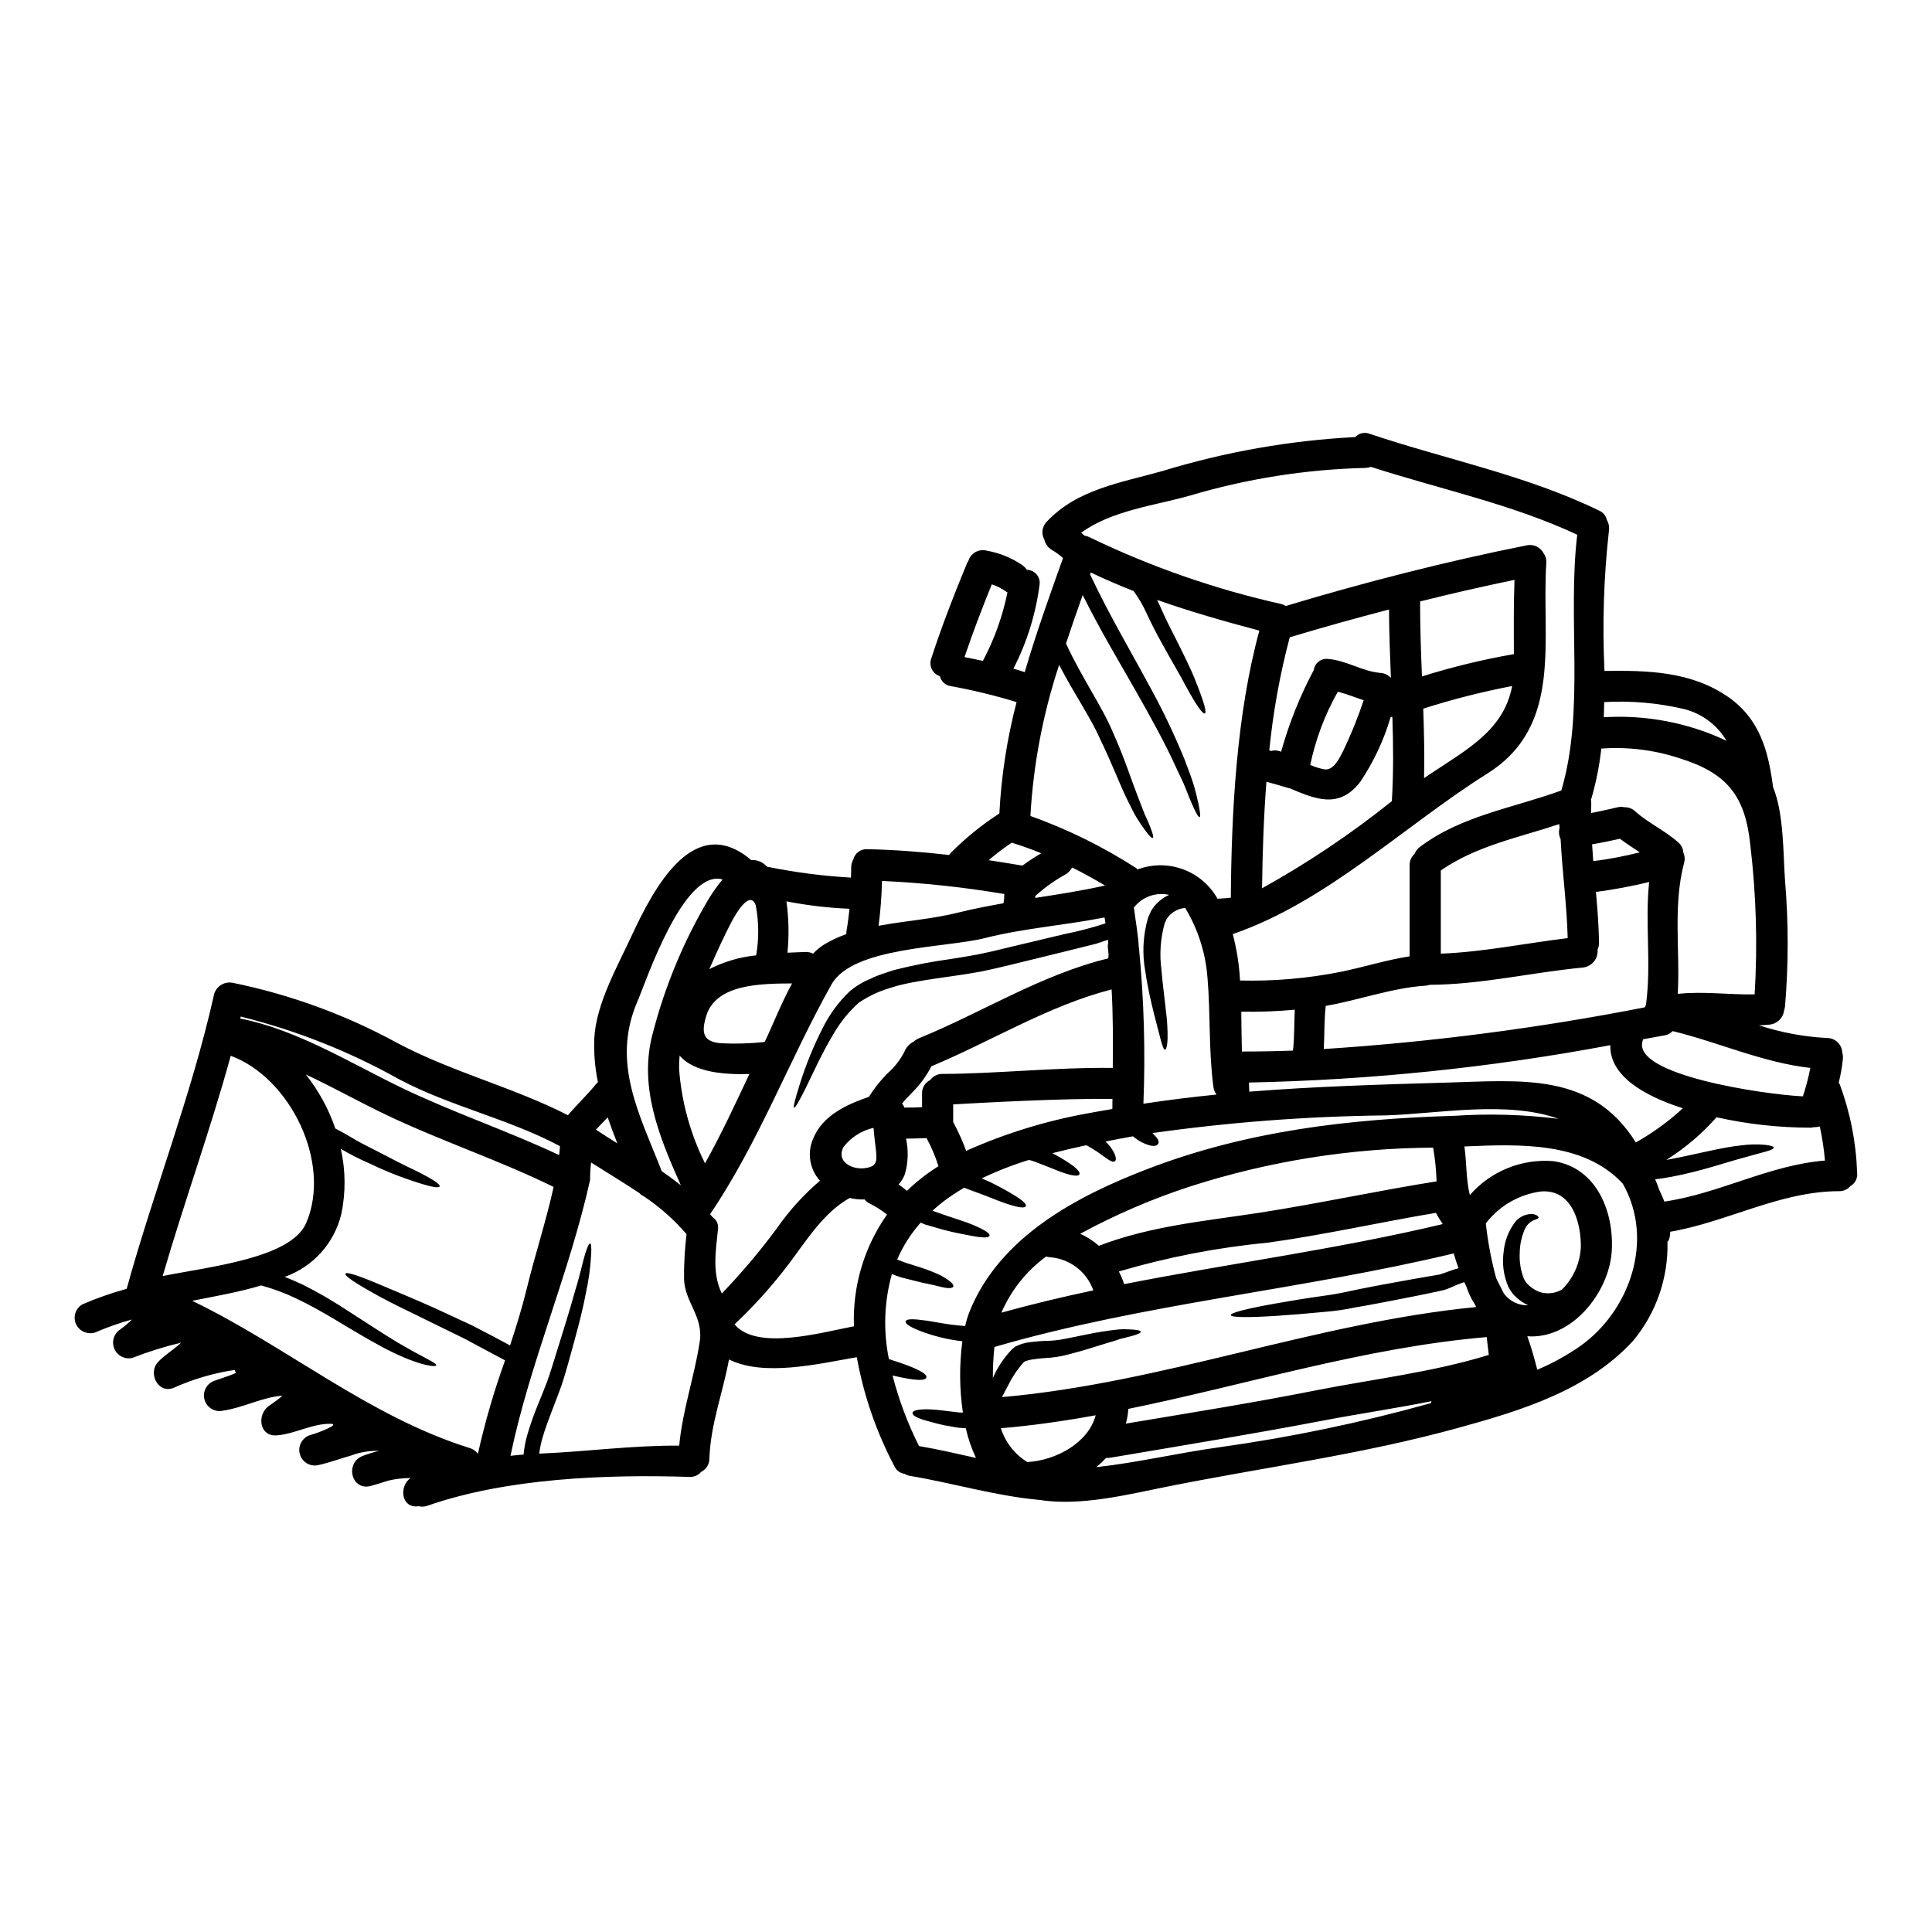 <?xml version="1.0" encoding="UTF-8"?>
<!-- Uploaded to: ICON Repo, www.iconrepo.com, Generator: ICON Repo Mixer Tools -->
<svg fill="#000000" width="800px" height="800px" version="1.1" viewBox="144 144 512 512" xmlns="http://www.w3.org/2000/svg">
 <path d="m636.16 454.84c0.168 1.402-0.527 2.769-1.762 3.461-0.75 0.887-1.859 1.391-3.019 1.375-15.617 0-29.559 8.141-44.738 10.75-0.082 1.652-0.441 2.586-0.742 2.613h-0.004c0.258 9.551-2.961 18.867-9.051 26.23-12.043 13.176-29.75 18.562-46.469 23.152-25.707 7.086-51.359 10.395-77.398 15.617-10.148 2.035-22.66 5.199-33.656 3.441-11.52-1.047-22.684-4.43-34.121-6.352v-0.004c-0.508-0.066-0.996-0.246-1.43-0.523-1.211-0.164-2.254-0.945-2.754-2.062-4.785-9.055-8.145-18.793-9.953-28.871-10.254 1.785-24.609 5.223-33.875 0.605-1.594 8.742-4.894 17.156-5.195 26.312-0.004 1.492-0.859 2.848-2.199 3.492-0.762 0.902-1.906 1.395-3.082 1.324-22.133-0.715-48.527 0.332-69.453 7.644h-0.004c-0.738 0.277-1.543 0.316-2.305 0.109-0.055 0-0.109 0.027-0.164 0.027-4.484 0.547-5.09-5.281-2.008-7.477v-0.004c-1.988-0.004-3.973 0.227-5.906 0.688-1.539 0.523-3.109 0.965-4.512 1.375-5.223 1.516-7.086-6.102-2.199-7.941v-0.004c1.402-0.531 2.836-0.973 4.293-1.324-2.535-0.074-5.055 0.348-7.426 1.242-2.891 0.824-5.719 1.871-8.637 2.527-2.16 0.516-4.34-0.773-4.934-2.914-0.59-2.141 0.621-4.367 2.738-5.035 1.543-0.445 3.051-1.004 4.508-1.676 1.18-0.629 1.676-0.684 1.574-1.262-4.863-0.496-10.281 2.777-15.094 3.023-4.535 0.191-5.031-5.445-2.09-7.699 1.102-0.824 2.34-1.574 3.356-2.473 0.16-0.137 0.301-0.246 0.395-0.359-5.359 0.395-10.336 3.188-15.695 3.961-2.168 0.523-4.356-0.762-4.953-2.91-0.594-2.144 0.625-4.375 2.75-5.039 1.648-0.605 3.324-1.098 4.949-1.758 0.219-0.086 0.43-0.188 0.633-0.305-0.125-0.215-0.227-0.449-0.301-0.688-0.027-0.027-0.027-0.055-0.055-0.082h-0.004c-5.629 0.848-11.117 2.469-16.305 4.812-4.121 1.457-6.652-4.043-4.012-6.871 1.594-1.762 4.203-3.328 6.184-5.172-4.406 1.039-8.734 2.387-12.949 4.043-1.977 0.469-4.004-0.562-4.793-2.434-0.789-1.871-0.109-4.039 1.605-5.129 1.086-0.797 2.117-1.668 3.078-2.613-3.062 0.84-6.062 1.879-8.992 3.109-1.973 1.086-4.449 0.434-5.637-1.484-0.551-0.945-0.707-2.07-0.43-3.129 0.281-1.059 0.969-1.961 1.914-2.512 3.816-1.645 7.738-3.019 11.742-4.121 3.574-12.988 7.871-25.793 11.988-38.633 4.117-12.84 8.082-25.684 11.051-38.879h0.004c0.168-1.164 0.809-2.207 1.77-2.883 0.965-0.676 2.164-0.926 3.316-0.691 15.262 3.117 29.969 8.5 43.637 15.973 14.562 7.727 30.656 11.688 45.172 19.113 2.422-2.863 5.168-5.418 7.535-8.359 0.125-0.145 0.262-0.277 0.414-0.395-0.797-3.812-1.121-7.711-0.965-11.602 0.441-9.102 6.106-19 9.871-27.16 6.188-13.336 16.719-32.801 31.73-20.098 1.242-0.086 2.469 0.297 3.438 1.07 0.305 0.246 0.578 0.496 0.855 0.742v0.004c0.117-0.004 0.238 0.004 0.352 0.027 7.184 1.449 14.465 2.387 21.781 2.801 0.027-0.906 0.055-1.816 0.055-2.719-0.008-0.734 0.184-1.453 0.551-2.09 0.434-1.707 2.035-2.856 3.793-2.723 7.231 0.164 14.434 0.715 21.582 1.539 0.137-0.188 0.305-0.395 0.469-0.574 3.902-3.93 8.219-7.422 12.871-10.426 0.508-9.969 2.035-19.859 4.562-29.52-5.723-1.754-11.547-3.164-17.434-4.231-1.422-0.188-2.574-1.242-2.887-2.641-0.941-0.305-1.723-0.98-2.152-1.871-0.434-0.895-0.48-1.926-0.129-2.852 2.754-8.469 5.969-16.746 9.375-24.992v-0.004c0.125-0.285 0.273-0.562 0.441-0.824 0.629-2.066 2.773-3.269 4.863-2.723 3.387 0.602 6.606 1.914 9.449 3.848 0.469 0.344 0.879 0.762 1.211 1.238 0.988 0.016 1.926 0.457 2.566 1.211 0.645 0.754 0.93 1.746 0.785 2.727-1 7.762-3.344 15.285-6.926 22.242 0.988 0.305 2.008 0.605 2.996 0.938 3-10.285 6.629-20.375 10.148-30.25h-0.004c-0.941-0.82-1.953-1.559-3.023-2.199-0.988-0.594-1.684-1.566-1.926-2.691-0.875-1.539-0.617-3.469 0.633-4.723 8.086-8.66 19.824-10.363 30.699-13.445 16.59-5.074 33.738-8.094 51.062-8.992 0.984-1.051 2.516-1.391 3.852-0.852 20.316 6.82 41.406 10.918 60.793 20.348h-0.004c1.047 0.441 1.805 1.367 2.035 2.477 0.512 0.859 0.707 1.871 0.551 2.856-1.375 12.332-1.77 24.754-1.18 37.148 11.355-0.164 22.828 0.109 32.555 6.734 8.66 5.902 10.891 14.602 12.125 24.062 2.941 7.203 2.641 17.844 3.188 25.02h0.004c0.914 11.02 0.902 22.094-0.027 33.105-0.047 0.367-0.133 0.723-0.25 1.07-0.254 2.004-1.867 3.559-3.875 3.742-0.934 0.109-1.871 0.137-2.801 0.164h-0.004c5.871 1.93 11.973 3.066 18.145 3.383 2.144 0.027 3.887 1.734 3.961 3.875 0.156 0.527 0.211 1.074 0.164 1.621-0.207 2.125-0.574 4.231-1.098 6.297 0.082 0.164 0.191 0.332 0.277 0.523 2.785 7.512 4.336 15.422 4.594 23.43zm-8.52-3.273-0.004-0.004c-0.266-3.043-0.727-6.066-1.375-9.051-0.492 0.148-1.004 0.211-1.512 0.191-0.316 0.078-0.637 0.125-0.961 0.141-8.371-0.008-16.715-0.93-24.883-2.758-3.875 4.383-8.359 8.188-13.309 11.301 0.191-0.027 0.395-0.082 0.602-0.109 7.367-1.375 14.246-3.269 19.441-3.766 2.043-0.262 4.109-0.301 6.16-0.113 1.43 0.164 2.227 0.395 2.254 0.715 0.027 0.324-0.715 0.688-2.117 1.074-1.402 0.387-3.383 0.906-5.719 1.574-4.785 1.262-11.328 3.602-19.191 5.086-1.402 0.219-2.754 0.523-4.125 0.633l-0.273 0.004c0.395 0.906 0.742 1.844 1.074 2.801 0.52 1.074 0.988 2.144 1.375 3.148 14.609-2.125 27.754-9.688 42.547-10.871zm-5.856-17.02-0.004-0.004c0.832-2.461 1.488-4.977 1.969-7.531-12.648-1.43-24.172-6.762-36.488-9.762-0.551 0.613-1.301 1.012-2.117 1.129-1.926 0.355-3.848 0.711-5.746 1.043-0.027 0.137-0.055 0.277-0.082 0.441-2.918 9.02 32.113 14.188 42.453 14.68zm-12.785-27.031c0.801-13.215 0.414-26.473-1.152-39.621-1.348-13.059-6.215-19.055-18.777-22.957-6.668-2.195-13.703-3.062-20.703-2.559-0.492 4.43-1.355 8.805-2.586 13.086-0.055 0.164-0.109 0.277-0.164 0.395h-0.004c0.059 0.336 0.086 0.68 0.082 1.02-0.027 0.852-0.027 1.703-0.027 2.582 2.34-0.441 4.648-0.988 6.953-1.512h0.004c0.594-0.16 1.215-0.168 1.812-0.027 1.066-0.039 2.109 0.344 2.891 1.07 3.492 3.148 7.918 5.09 11.438 8.266 0.793 0.656 1.27 1.617 1.32 2.641 0.398 0.863 0.477 1.84 0.219 2.758-2.996 11.383-1.043 23.125-1.676 34.727 6.773-0.746 13.562 0.27 20.371 0.133zm-7.449-67.199c-2.477-4.191-6.523-7.223-11.246-8.41-6.934-1.629-14.062-2.25-21.172-1.848-0.027 1.352-0.055 2.668-0.109 4.016 11.195-0.688 22.387 1.461 32.535 6.242zm-21.363 70.035c1.488-10.836-0.301-21.777 0.855-32.609h-0.004c-4.652 1.125-9.359 2.008-14.105 2.637 0.414 4.457 0.742 8.91 0.828 13.418h-0.004c0.023 0.652-0.109 1.305-0.391 1.895 0.207 2.391-1.551 4.496-3.938 4.723-13.582 1.289-26.863 4.512-40.539 4.566-0.383 0.141-0.777 0.223-1.184 0.246-8.801 0.551-17.625 3.848-26.371 5.336-0.441 3.793-0.305 7.617-0.523 11.438 28.562-1.852 56.973-5.543 85.062-11.047 0.09-0.207 0.199-0.41 0.316-0.602zm-2.664 36.402h-0.004c4.488-2.523 8.668-5.562 12.453-9.051-10.668-3.41-19.441-8.77-19.219-16.715v-0.004c-31.594 5.934-63.625 9.242-95.766 9.898 0.027 0.789 0.055 1.621 0.082 2.422 17.266-1.375 34.637-1.898 51.996-2.394 20.023-0.547 38.723-2.879 50.445 15.844zm1.043-76.879c-1.785-1.156-3.574-2.34-5.277-3.602-2.449 0.547-4.891 1.07-7.367 1.484 0.082 1.484 0.191 2.969 0.305 4.457h-0.008c4.164-0.52 8.289-1.301 12.352-2.34zm-15.742 130.82c13.09-9.32 19.715-28.102 11.223-43.031-10.395-11.137-27.277-10.473-41.961-9.84 0.605 4.289 0.414 8.691 1.434 12.898h-0.008c5.551-6.379 13.816-9.723 22.242-8.992 11.465 1.703 16.137 13.695 15.352 24.145-0.789 10.449-10.008 22.352-21.281 22.297-0.359 0-0.711-0.055-1.07-0.055 1.043 2.891 1.871 5.856 2.637 8.879 4.019-1.691 7.848-3.801 11.426-6.297zm-4.992-147.43c6.188-21.145 1.512-45.449 4.152-67.555-17.461-8.168-36.402-12.07-54.664-17.984v0.004c-0.457 0.164-0.941 0.258-1.426 0.273-15.773 0.375-31.43 2.844-46.555 7.34-9.32 2.641-20.785 3.938-28.816 9.84 0.305 0.277 0.633 0.523 0.938 0.789h0.004c0.469 0.07 0.922 0.219 1.344 0.441 16.207 7.82 33.254 13.754 50.812 17.68 0.398 0.109 0.777 0.277 1.129 0.496 20.84-6.269 42.48-11.809 63.82-16.059h-0.004c1.848-0.414 3.738 0.496 4.566 2.199 0.504 0.711 0.738 1.582 0.656 2.449-1.32 20.512 4.512 43.109-15.535 55.762-22.16 13.938-42.59 34.012-67.559 42.613 1.066 4.019 1.711 8.141 1.926 12.293 8.98 0.223 17.957-0.555 26.766-2.309 6.106-1.262 12.043-3.148 18.176-4.098v-24.047c-0.047-1.18 0.438-2.32 1.32-3.106 0.285-0.734 0.773-1.371 1.402-1.84 11.051-8.332 24.773-10.312 37.477-14.957 0.07-0.062 0.07-0.145 0.07-0.227zm0.137 132.45v0.004c3.043-3.043 4.82-7.121 4.977-11.418 0-6.598-2.473-15.23-10.629-14.543-5.773 0.789-11.008 3.82-14.559 8.445 0.535 4.918 1.457 9.789 2.758 14.562 0.633 1.32 1.32 2.613 1.969 3.906l-0.004-0.004c1.465 2.125 3.914 3.348 6.492 3.246-0.625-0.285-1.223-0.625-1.785-1.016-0.656-0.457-1.262-0.969-1.816-1.539-0.707-0.723-1.285-1.559-1.707-2.477-1.238-2.949-1.637-6.188-1.156-9.348 0.258-2.559 1.156-5.008 2.617-7.121 1.051-1.688 2.902-2.707 4.891-2.695 1.262 0.164 1.703 0.66 1.73 0.934 0.027 0.359-0.789 0.469-1.621 0.883v-0.004c-1.027 0.574-1.809 1.504-2.199 2.613-0.742 1.84-1.145 3.797-1.18 5.777-0.141 2.367 0.234 4.742 1.098 6.953 0.195 0.41 0.438 0.797 0.715 1.152 0.418 0.457 0.879 0.871 1.375 1.242 0.789 0.594 1.684 1.035 2.641 1.289 1.742 0.395 3.566 0.148 5.141-0.688 0.09-0.047 0.18-0.098 0.262-0.152zm1.484-93.102c-0.219-8.77-1.43-17.461-1.871-26.203l0.004 0.004c-0.465-0.961-0.562-2.059-0.277-3.082-0.055-0.309-0.082-0.621-0.082-0.934-10.75 3.574-21.996 5.746-31.398 12.289v22.043c11.309-0.434 22.418-2.769 33.633-4.117zm-30.152 47.098c9.242-0.625 18.523-0.359 27.719 0.789-13.695-4.922-32.035-1.32-45.73-0.906-20.711 0.227-41.387 1.793-61.895 4.684 0.254 0.234 0.492 0.484 0.719 0.746 0.938 0.961 1.102 1.676 0.789 2.144-0.316 0.469-0.992 0.684-2.281 0.355h-0.004c-0.883-0.258-1.734-0.617-2.531-1.07-0.523-0.332-1.098-0.715-1.703-1.18l-0.137-0.137c-2.363 0.438-4.809 0.879-7.285 1.375l-0.004-0.004c0.617 0.578 1.172 1.227 1.648 1.922 1.32 1.969 1.262 3.051 0.828 3.324-0.496 0.359-1.297-0.109-2.973-1.32v0.004c-1.055-0.809-2.156-1.551-3.297-2.227-0.395-0.246-0.828-0.469-1.289-0.715-2.973 0.633-5.996 1.352-8.992 2.117h-0.004c1.539 0.797 3.035 1.68 4.484 2.641 2.227 1.512 2.914 2.422 2.695 2.941-0.215 0.52-1.379 0.551-3.988-0.301-1.324-0.441-2.918-1.102-4.981-1.926-1.016-0.395-2.117-0.828-3.383-1.297-0.332-0.109-0.688-0.191-1.047-0.277l0.004 0.004c-4.281 1.32-8.457 2.953-12.496 4.891 0.789 0.359 1.539 0.684 2.254 0.988 2.531 1.238 4.481 2.34 5.902 3.191 2.887 1.73 3.793 2.719 3.519 3.215-0.277 0.496-1.648 0.441-4.785-0.578-1.574-0.52-3.543-1.289-6.102-2.305-1.598-0.578-3.441-1.266-5.449-2.035l0.004-0.004c-1.973 1.148-3.875 2.418-5.691 3.797-0.961 0.766-1.867 1.535-2.719 2.305 1.457 0.523 2.828 0.992 4.043 1.406 2.828 0.934 5.059 1.648 6.762 2.363 3.352 1.434 4.512 2.309 4.328 2.863-0.18 0.551-1.648 0.633-5.141-0.055-1.734-0.332-4.07-0.742-7.016-1.512-1.484-0.414-3.106-0.91-4.949-1.434-0.359-0.133-0.789-0.328-1.129-0.492v-0.004c-2.594 2.906-4.699 6.211-6.238 9.789 0.789 0.305 1.539 0.574 2.223 0.852 1.434 0.469 2.695 0.855 3.848 1.211h0.004c1.902 0.605 3.758 1.34 5.559 2.195 2.719 1.543 3.492 2.449 3.215 2.945-0.277 0.496-1.539 0.551-4.207-0.191-1.348-0.359-3.242-0.66-5.582-1.262-1.207-0.305-2.559-0.633-4.043-1.02-0.789-0.246-1.574-0.551-2.422-0.879h0.004c-2.055 7.344-2.324 15.074-0.789 22.543 7.871 2.449 10.199 3.961 9.926 4.863-0.273 0.906-2.641 0.965-8.965-0.52v0.004c1.668 6.461 4.019 12.73 7.016 18.695 5.059 0.855 10.09 2.035 15.094 3.148-1.188-2.516-2.094-5.156-2.695-7.871-0.789-0.055-1.512-0.082-2.227-0.164-1.348-0.242-2.555-0.465-3.656-0.656-2.117-0.469-3.738-0.965-4.949-1.289-2.422-0.715-3.324-1.352-3.297-1.926 0.027-0.574 1.07-0.965 3.738-0.992l-0.004-0.004c1.73 0.055 3.457 0.203 5.168 0.441 1.016 0.137 2.172 0.246 3.465 0.414 0.305 0 0.66 0 0.992 0.027-0.926-6.262-0.973-12.621-0.137-18.895-3.852-0.441-7.629-1.367-11.246-2.754-2.945-1.18-3.961-1.969-3.797-2.531 0.16-0.562 1.434-0.738 4.539-0.305 2.477 0.219 6.133 1.211 11.246 1.539h-0.004c0.305-1.367 0.719-2.707 1.242-4.008 7.996-19.66 28.34-30.441 47.348-37.699 26.188-10.012 53.078-13.137 80.934-13.992zm15.895-122.36c-0.027-6.57-0.082-13.113 0.164-19.68-8.332 1.73-16.691 3.629-25.02 5.719 0 6.574 0.215 13.227 0.492 19.879 7.981-2.508 16.121-4.484 24.363-5.918zm-22.043 31.676c9.98-6.629 19.387-11.633 21.586-23.223-7.969 1.531-15.836 3.531-23.566 5.996 0.219 6.184 0.359 12.316 0.219 18.422 0.57-0.391 1.172-0.801 1.75-1.211zm15.395 154.04c-0.191-1.574-0.395-3.148-0.551-4.723-32.309 2.754-63.324 12.562-94.969 19.027-0.09 1.32-0.312 2.629-0.66 3.902 16.883-2.832 33.766-5.512 50.566-8.852 15.031-2.949 30.867-4.793 45.613-9.355zm-3.352-12.68c-0.109-0.246-0.219-0.469-0.332-0.688-0.969-1.496-1.738-3.113-2.285-4.809-0.164-0.359-0.359-0.715-0.523-1.098-0.109 0.023-0.219 0.059-0.324 0.105-0.496 0.148-0.984 0.32-1.461 0.523-0.52 0.219-1.043 0.441-1.574 0.688-0.531 0.246-1.289 0.523-1.816 0.711l-0.109 0.027-0.305 0.082-0.215 0.055-0.469 0.082-0.91 0.219c-0.629 0.109-1.234 0.246-1.871 0.395-1.262 0.246-2.555 0.523-3.879 0.789-2.637 0.52-5.359 1.043-8.141 1.594-2.777 0.551-5.512 1.016-8.164 1.484l0.008 0.004c-2.516 0.527-5.059 0.895-7.617 1.098-4.867 0.469-9.27 0.828-12.988 1.074-7.394 0.469-11.984 0.441-12.066-0.191-0.082-0.633 4.398-1.758 11.688-3.051 3.656-0.66 7.996-1.379 12.84-2.062 2.449-0.305 4.949-0.789 7.508-1.352 2.551-0.562 5.266-1.047 8.02-1.59l8.031-1.457c2.527-0.441 4.977-0.883 7.312-1.262 0.633-0.191 1.016-0.359 1.594-0.551s1.125-0.414 1.703-0.605 1.074-0.359 1.676-0.496c-0.492-1.289-0.906-2.609-1.262-3.938-40.309 9.68-81.867 13.203-121.73 24.797-0.293 2.731-0.43 5.473-0.414 8.219 0.055-0.109 0.082-0.191 0.137-0.305h0.004c1.199-2.684 2.856-5.137 4.894-7.258l0.738-0.629 0.055-0.055 0.082-0.055h0.004c1.27-0.652 2.648-1.066 4.07-1.211 1.211-0.164 2.34-0.219 3.438-0.305h-0.004c1.941 0.012 3.875-0.18 5.777-0.574 3.769-0.715 7.207-1.539 10.234-1.969 1.512-0.219 2.891-0.414 4.098-0.523h-0.004c1.008-0.062 2.019-0.051 3.023 0.027 1.68 0.082 2.613 0.277 2.641 0.605 0.027 0.332-0.824 0.711-2.449 1.152-0.789 0.219-1.785 0.469-2.941 0.742-1.102 0.395-2.34 0.766-3.684 1.152-2.777 0.828-6.106 1.969-10.008 2.945v0.004c-2.082 0.57-4.223 0.902-6.379 0.988-1.043 0.082-2.09 0.164-3.051 0.332v-0.004c-0.781 0.102-1.547 0.297-2.281 0.582l-0.305 0.301v-0.004c-1.578 1.75-2.902 3.715-3.938 5.828-0.602 1.102-1.18 2.203-1.73 3.301 42.66-3.734 83.051-19.711 125.64-23.863zm-8.852-21.992c-0.656-0.957-1.262-1.949-1.812-2.973-14.848 2.477-29.582 5.828-44.477 7.891v0.004c-13.395 1.273-26.637 3.836-39.543 7.641 0.555 1.082 1.023 2.203 1.402 3.356 28.078-5.527 56.535-9.266 84.43-15.918zm-1.637-11.32c-0.098-2.996-0.398-5.981-0.906-8.934-21.836 0.121-43.523 3.582-64.312 10.258-10.098 3.281-19.875 7.488-29.203 12.562 1.785 0.824 3.445 1.898 4.926 3.191 13.777-5.281 28.152-6.547 42.648-8.773 15.672-2.434 31.168-5.812 46.848-8.305zm-1.512 58.777c0.043-0.18 0.098-0.355 0.164-0.523-9.445 1.898-19 3.297-28.266 5.059-18.895 3.606-37.863 6.711-56.836 9.926h0.004c-0.371 0.07-0.75 0.09-1.125 0.055-0.82 0.871-1.691 1.688-2.617 2.449 10.945-1.207 21.777-3.793 32.637-5.277l0.004-0.004c18.672-2.602 37.152-6.441 55.32-11.492 0.219-0.055 0.469-0.109 0.715-0.191zm-10.34-159.54c0.441-7.34 0.395-14.793 0.137-22.273-0.148-0.012-0.293-0.039-0.434-0.082-1.789 6.117-4.504 11.926-8.059 17.215-5.609 7.367-11.988 4.562-18.723 1.73-0.074 0.008-0.152-0.004-0.223-0.027-1.969-0.578-3.938-1.18-5.938-1.703-0.742 9.598-1.047 19.164-1.156 28.238h-0.004c12.098-6.719 23.602-14.445 34.398-23.098zm-0.395-32.773c0.039 0.031 0.086 0.051 0.141 0.055-0.246-6.051-0.469-12.07-0.496-18.066-8.855 2.309-17.68 4.758-26.312 7.367-2.606 9.832-4.418 19.852-5.422 29.973 0.176 0.035 0.352 0.082 0.523 0.137 0.742-0.203 1.531-0.176 2.258 0.082 0.125 0.031 0.242 0.078 0.355 0.141 2.094-7.516 4.996-14.781 8.66-21.668 0.125-0.902 0.602-1.719 1.332-2.266 0.727-0.551 1.645-0.781 2.547-0.652 4.84 0.414 8.992 3.273 13.75 3.688h-0.004c1.012 0.051 1.965 0.477 2.68 1.191zm-12.488 19.445c2.078-4.356 3.887-8.836 5.418-13.418-2.305-0.742-4.535-1.676-6.844-2.254h-0.004c-3.43 6.051-5.898 12.602-7.312 19.41 1.184 0.516 2.418 0.902 3.684 1.156 2.516 0.441 4.059-2.981 5.059-4.894zm-13.32 79.434c0.395-3.574 0.305-7.203 0.469-10.832-4.707 0.438-9.438 0.613-14.168 0.523 0.055 3.543 0.055 7.086 0.164 10.582 0.164 0 0.305-0.027 0.469-0.027 4.344 0 8.695-0.082 13.066-0.246zm-16.469-40.52c0.164-22.828 1.512-48.641 7.562-70.777-9.055-2.391-18.203-5.004-27.109-8.137 0.277 0.547 0.551 1.125 0.789 1.648 1.379 3.148 2.586 5.582 3.879 8.059 2.422 4.863 4.328 8.633 5.512 11.711 2.418 6.023 2.996 8.441 2.473 8.66-0.523 0.215-2.062-1.785-5.117-7.394-1.457-2.832-3.656-6.434-6.242-11.164-1.289-2.281-2.801-5.199-4.152-8.141l-0.008-0.004c-0.914-2.019-2.035-3.934-3.352-5.719-3.848-1.512-7.644-3.148-11.355-4.926-0.055 0.191-0.109 0.359-0.164 0.551 5.359 11.301 10.832 20.43 15.012 28.238h-0.004c3.75 6.684 7.082 13.59 9.984 20.684 0.992 2.691 1.898 4.949 2.477 6.898 0.578 1.953 0.934 3.574 1.207 4.812 0.523 2.473 0.605 3.602 0.332 3.656-0.277 0.055-0.883-0.883-1.871-3.148-0.523-1.152-1.125-2.637-1.844-4.508-0.715-1.871-1.844-3.961-3-6.547-2.363-5.141-5.879-11.688-10.629-19.992-3.848-6.816-8.715-14.793-13.637-24.664-1.512 4.262-2.996 8.527-4.43 12.844 4.328 9.348 9.598 16.688 12.457 23.59 3.106 6.902 4.809 12.43 6.406 16.5 0.789 2.035 1.457 3.766 2.008 5.195 0.656 1.375 1.152 2.504 1.484 3.41 0.711 1.816 0.906 2.695 0.656 2.832-0.246 0.137-0.879-0.441-2.035-2.035-0.602-0.789-1.32-1.844-2.168-3.191-0.852-1.352-1.625-3.051-2.641-5.059-1.969-4.016-3.988-9.512-7.176-16.031-2.449-5.582-6.691-11.633-10.809-19.547l0.004 0.004c-4.289 12.953-6.848 26.414-7.613 40.035 9.785 3.492 19.141 8.098 27.883 13.719 0.191 0.133 0.375 0.277 0.547 0.438 3.879-1.445 8.148-1.449 12.031-0.016 3.883 1.43 7.125 4.207 9.141 7.824 0.234-0.055 0.473-0.082 0.715-0.082 1.039-0.043 1.918-0.125 2.797-0.227zm-3.793 52.184c-0.449-0.594-0.734-1.297-0.824-2.035-1.289-9.652-0.742-19.328-1.574-29.031l-0.004-0.004c-0.5-6.508-2.523-12.809-5.902-18.395-0.719 0.062-1.426 0.238-2.09 0.523-0.727 0.336-1.391 0.793-1.969 1.344-0.355 0.344-0.66 0.734-0.906 1.16l-0.496 1.125c-1.102 4-1.383 8.18-0.824 12.293 0.332 4.012 0.855 7.699 1.18 10.805 0.328 2.496 0.477 5.012 0.438 7.531-0.082 1.816-0.395 2.777-0.684 2.805-0.633-0.027-1.379-3.715-2.973-9.762-0.738-3.055-1.621-6.691-2.227-10.918v0.004c-0.898-4.793-0.641-9.73 0.742-14.406l0.441-0.965 0.328-0.738 0.027-0.055 0.137-0.219 0.082-0.109 0.004-0.004c0.352-0.582 0.777-1.117 1.262-1.594 0.93-0.973 2.043-1.75 3.273-2.285-3.418-0.773-6.981 0.461-9.184 3.188-0.062 0.027-0.117 0.066-0.164 0.113 0.469 3.656 1.125 7.148 1.32 10.754l-0.004-0.004c0.012 0.066 0.027 0.133 0.055 0.195 1.32 13.656 1.707 27.391 1.16 41.102 6.449-0.965 12.914-1.789 19.375-2.422zm-27.496-7.086c0.082-6.926 0.082-13.887-0.305-20.785-16.801 4.328-31.785 13.695-47.758 20.371-1.227 2.394-2.801 4.59-4.676 6.519-1.07 1.098-2.144 2.199-3.106 3.352 0.273 0.312 0.48 0.68 0.605 1.074 1.969 0 3.269-0.027 4.699-0.109v-3.543c-0.074-1.543 0.781-2.981 2.172-3.656 0.766-1.062 2.016-1.672 3.328-1.621 13.391 0.008 29.918-1.777 45.039-1.586zm-0.109 10.887c0-0.879 0-1.785 0.027-2.664-12.84-0.164-34.59 1.016-42.207 1.457v4.676c1.324 2.461 2.473 5.016 3.438 7.641 10.316-4.609 21.152-7.953 32.273-9.953 2.148-0.426 4.324-0.754 6.469-1.141zm-1-40.949c-0.055-0.523-0.109-1.02-0.164-1.539h-0.004c-0.07-0.496-0.043-1.004 0.086-1.488-0.027-0.277-0.055-0.574-0.082-0.852-1.02 0.359-2.062 0.711-3.109 1.043-2.422 0.605-4.891 1.211-7.394 1.844-5.004 1.211-10.176 2.477-15.48 3.793-1.234 0.305-2.504 0.578-3.738 0.883-1.32 0.305-2.613 0.574-3.906 0.852-2.586 0.469-5.117 0.883-7.562 1.211-4.922 0.711-9.598 1.32-13.859 2.363-1.07 0.246-2.035 0.605-3.023 0.883v-0.004c-2.836 0.867-5.523 2.156-7.973 3.82-2.656 2.383-4.914 5.176-6.691 8.266-3.438 5.746-5.637 10.887-7.367 14.352-1.73 3.465-2.801 5.336-3.078 5.199-0.277-0.137 0.246-2.199 1.402-5.883h-0.004c1.629-5.266 3.707-10.379 6.215-15.289 1.77-3.566 4.141-6.805 7.012-9.566 1.738-1.484 3.707-2.676 5.828-3.523 1.016-0.5 2.07-0.922 3.148-1.262 1.125-0.359 2.305-0.828 3.438-1.098v-0.004c4.703-1.172 9.465-2.094 14.266-2.754 2.449-0.359 4.894-0.789 7.371-1.234 1.207-0.246 2.418-0.523 3.656-0.789s2.555-0.633 3.879-0.934c5.305-1.266 10.465-2.496 15.48-3.684 3.664-0.727 7.281-1.676 10.832-2.832l-0.246-1.574c-10.527 2.09-21.281 2.828-31.727 5.473-10.285 2.613-35.031 2.281-40.641 12.293-11.219 19.988-19.285 41.902-32.172 60.875 0.137 0.164 0.305 0.332 0.441 0.496l-0.004-0.004c0.039 0.078 0.086 0.152 0.137 0.219 1.152 0.711 1.75 2.051 1.512 3.383-0.629 5.938-1.539 11.547 1.02 16.926 5.195-5.391 10.035-11.113 14.488-17.133 3.277-4.727 7.148-9.016 11.523-12.754-2.769-3.07-3.461-7.484-1.762-11.25 2.531-6.102 8.855-8.934 14.742-10.996 1.402-2.258 3.062-4.34 4.945-6.215 1.828-1.613 3.34-3.555 4.457-5.719 0.461-1.176 1.34-2.137 2.473-2.695 0.387-0.359 0.836-0.648 1.32-0.852 16.883-6.898 32.445-16.883 50.234-21.199 0.039-0.363 0.082-0.734 0.082-1.047zm-0.938-18.258c-2.863-1.703-5.746-3.297-8.715-4.781v-0.004c-0.375 0.672-0.891 1.254-1.516 1.703-2.824 1.535-5.465 3.383-7.871 5.512-0.117 0.133-0.25 0.254-0.395 0.359v0.492c6.188-0.945 12.375-1.91 18.508-3.285zm-3.106 107.29v-0.004c-1.734-4.898-6.176-8.328-11.355-8.77-0.391-0.016-0.781-0.082-1.156-0.191-5.207 3.812-9.297 8.949-11.852 14.871 8.094-2.25 16.203-4.176 24.375-5.91zm-17.477 45.5c7.535-0.441 16.137-5.035 18.105-12.402-8.301 1.512-16.66 2.723-25.133 3.438h0.004c1.184 3.738 3.676 6.922 7.023 8.965zm-1.266-158.1c1.586-1.176 3.238-2.258 4.949-3.242-2.559-1.047-5.172-1.969-7.809-2.805v-0.004c-2.144 1.414-4.191 2.969-6.133 4.648 2.805 0.438 5.609 0.852 8.414 1.348h0.027c0.195 0.031 0.355 0.031 0.551 0.059zm-4.016-72.367c-0.055-0.055-0.133-0.055-0.188-0.109-1.207-0.883-2.543-1.57-3.961-2.035-2.586 6.375-5.035 12.785-7.234 19.285 1.625 0.305 3.246 0.656 4.867 1.016 3.035-5.707 5.227-11.82 6.516-18.152zm-1.043 82.375c0.141-0.809 0.215-1.625 0.219-2.445-10.723-1.816-21.551-2.973-32.414-3.465-0.098 3.973-0.402 7.938-0.91 11.879 7.086-1.324 14.438-1.785 21.281-3.543 3.934-0.965 7.891-1.734 11.824-2.422zm-17.238 69.668h-0.004c-0.812-2.566-1.867-5.055-3.148-7.426-1.625 0.082-3.684 0.109-5.449 0.137h0.004c0.695 3.168 0.574 6.461-0.355 9.57-0.383 0.938-0.922 1.801-1.598 2.559 0.742 0.523 1.461 1.125 2.199 1.703 2.547-2.465 5.344-4.652 8.348-6.531zm-19.68 0.547c3.352-0.359 3.438-1.703 3.109-4.809-0.219-1.969-0.496-3.938-0.633-5.883h-0.004c-3.156 0.711-5.965 2.496-7.945 5.055-2.016 3.699 1.973 6.008 5.461 5.648zm6.051 12.293h-0.004c-1.457-1.172-3.043-2.176-4.723-3-0.473-0.242-0.887-0.59-1.207-1.016-1.344 0.051-2.684-0.082-3.988-0.391-0.016 0-0.027 0.012-0.027 0.027-6.898 3.906-11.301 11.109-15.945 17.266-4.367 5.805-9.227 11.223-14.52 16.195 5.902 7.086 23.016 2.144 31.648 0.52-0.402-10.555 2.672-20.953 8.754-29.59zm-10.734-75.246c0.355-1.926 0.574-3.879 0.789-5.801-5.613-0.227-11.203-0.883-16.715-1.969 0.625 4.512 0.719 9.082 0.273 13.613 1.594-0.055 3.188-0.137 4.754-0.191v-0.004c0.707-0.023 1.406 0.129 2.035 0.441 0.957-1.016 2.051-1.895 3.246-2.613 1.773-1.016 3.633-1.875 5.555-2.559-0.004-0.305 0.02-0.613 0.062-0.918zm-21.695 29.52c1.969-4.098 4.328-10.148 7.258-15.535-8.223 0.055-20.152 0.109-22.738 8.605-1.348 4.402-0.938 6.93 4.043 7.258 3.742 0.18 7.492 0.07 11.219-0.324zm-2.254-22.957c0.762-4.398 0.727-8.898-0.109-13.285-1.73-4.723-6.215 4.016-6.379 4.328-1.969 3.738-3.711 7.562-5.414 11.438-0.191 0.395-0.359 0.789-0.52 1.156l-0.004 0.004c3.879-1.984 8.094-3.223 12.426-3.656zm-1.785 31.426c-6.691 0.219-14.766-0.441-18.5-4.891-0.113 1.168-0.16 2.344-0.141 3.516 0.637 8.719 2.973 17.227 6.875 25.051 4.312-7.715 7.996-15.691 11.766-23.691zm-7.121-51.562c-10.34-2.914-20.32 27.16-22.523 32.25-7.086 16.309 0.578 30.055 6.406 45.066 1.73 1.18 3.41 2.422 5.059 3.738-5.719-12.812-11.301-26.258-7.394-40.445v0.004c3.273-12.617 8.336-24.703 15.039-35.883 1.039-1.648 2.18-3.231 3.414-4.738zm-6.051 122.52c1.043-6.691-3.988-10.5-4.152-16.605-0.043-3.977 0.18-7.957 0.66-11.906-3.309-3.852-7.129-7.238-11.355-10.059-0.449-0.199-0.852-0.488-1.18-0.852-4.18-2.777-8.383-5.305-12.758-8.086-0.188 1.543-0.277 3.098-0.273 4.648-5.512 24.797-16.059 48.719-21.09 73.082 1.262-0.109 2.172-0.246 3.465-0.332v0.004c0.172-1.867 0.531-3.715 1.074-5.508 0.75-2.539 1.629-5.035 2.637-7.481 0.938-2.281 1.816-4.43 2.559-6.434 0.742-2.008 1.32-4.016 1.926-5.902 2.363-7.644 4.234-13.527 5.473-18.105 1.402-4.508 2.008-7.699 2.641-9.707 0.633-2.008 1.043-2.859 1.32-2.801 0.277 0.055 0.395 0.961 0.277 3.078l-0.008-0.004c-0.188 3.406-0.656 6.789-1.398 10.121-0.855 4.723-2.504 10.805-4.648 18.477-0.551 1.926-1.098 3.906-1.871 6.16-0.789 2.172-1.621 4.328-2.504 6.629-0.883 2.297-1.758 4.617-2.473 7.086v-0.004c-0.395 1.359-0.68 2.746-0.852 4.152 0.164 0 0.332-0.027 0.469-0.027 12.203-0.523 24.402-2.199 36.625-2.09 0.898-9.508 3.973-18.031 5.438-27.535zm-21.832-52.578c-0.906-2.281-1.758-4.566-2.555-6.875-1.047 1.074-2.09 2.117-3.109 3.246 1.895 1.262 3.766 2.441 5.664 3.629zm-15.426 3.106c0.109-0.789 0.164-1.574 0.219-2.363-13.555-7.258-29.062-10.5-42.785-17.812h0.004c-13.145-7.344-27.211-12.902-41.82-16.531-0.027 0.164-0.082 0.359-0.109 0.523 15.148 2.996 29.035 11.742 42.84 18.395 13.609 6.543 28.016 11.371 41.652 17.789zm-8.605 35.496c2.09-8.66 5.141-17.93 7.148-27.055-14.434-7.086-29.859-12.184-44.379-19.109-7.039-3.356-14.078-7.316-21.309-10.699 3.414 4.293 6.066 9.137 7.836 14.328 1.289 0.656 2.531 1.348 3.656 2.008 2.531 1.574 4.894 2.719 7.016 3.793 4.231 2.199 7.562 3.938 10.172 5.141 5.172 2.559 7.016 3.848 6.793 4.402-0.219 0.551-2.449 0.164-7.918-1.703l-0.004-0.004c-3.672-1.246-7.266-2.727-10.754-4.426-2.512-1.082-4.957-2.32-7.312-3.711-0.055-0.027-0.137-0.055-0.191-0.082v-0.004c1.27 5.664 1.316 11.531 0.137 17.215-1.848 7.75-7.5 14.031-15.012 16.688 1.676 0.66 3.273 1.348 4.785 2.062 3.668 1.836 7.231 3.871 10.668 6.106 6.16 3.938 10.805 7.039 14.465 9.211 7.312 4.328 10.418 5.387 10.234 6.078-0.117 0.43-3.66 0.328-11.613-3.504-3.961-1.898-8.879-4.84-15.066-8.555-3.106-1.844-6.547-3.848-10.449-5.691-2.977-1.426-6.078-2.574-9.266-3.438-5.902 1.785-12.316 2.891-18.281 4.07 24.883 11.988 46.84 30.699 73.551 39.02 0.844 0.242 1.586 0.754 2.113 1.457 0.031 0.004 0.062-0.008 0.082-0.027 1.871-8.367 4.269-16.602 7.18-24.664-3.848-2.035-7.367-3.938-10.586-5.664-3.492-1.703-6.652-3.273-9.484-4.648-5.691-2.801-10.176-4.922-13.5-6.762-6.691-3.684-9.016-5.391-8.742-5.902 0.277-0.512 3.078 0.305 10.004 3.269 3.441 1.484 8.059 3.324 13.832 5.938 2.918 1.348 6.133 2.828 9.68 4.484 3.109 1.574 6.492 3.383 10.121 5.332 1.617-4.973 3.184-9.949 4.394-14.953zm-58.43-17.488c6.875-16.031-4.328-38.574-19.992-44.324-5.387 19.633-12.344 38.797-18.035 58.371 12.484-2.496 34.039-4.723 38.027-14.047z"/>
</svg>